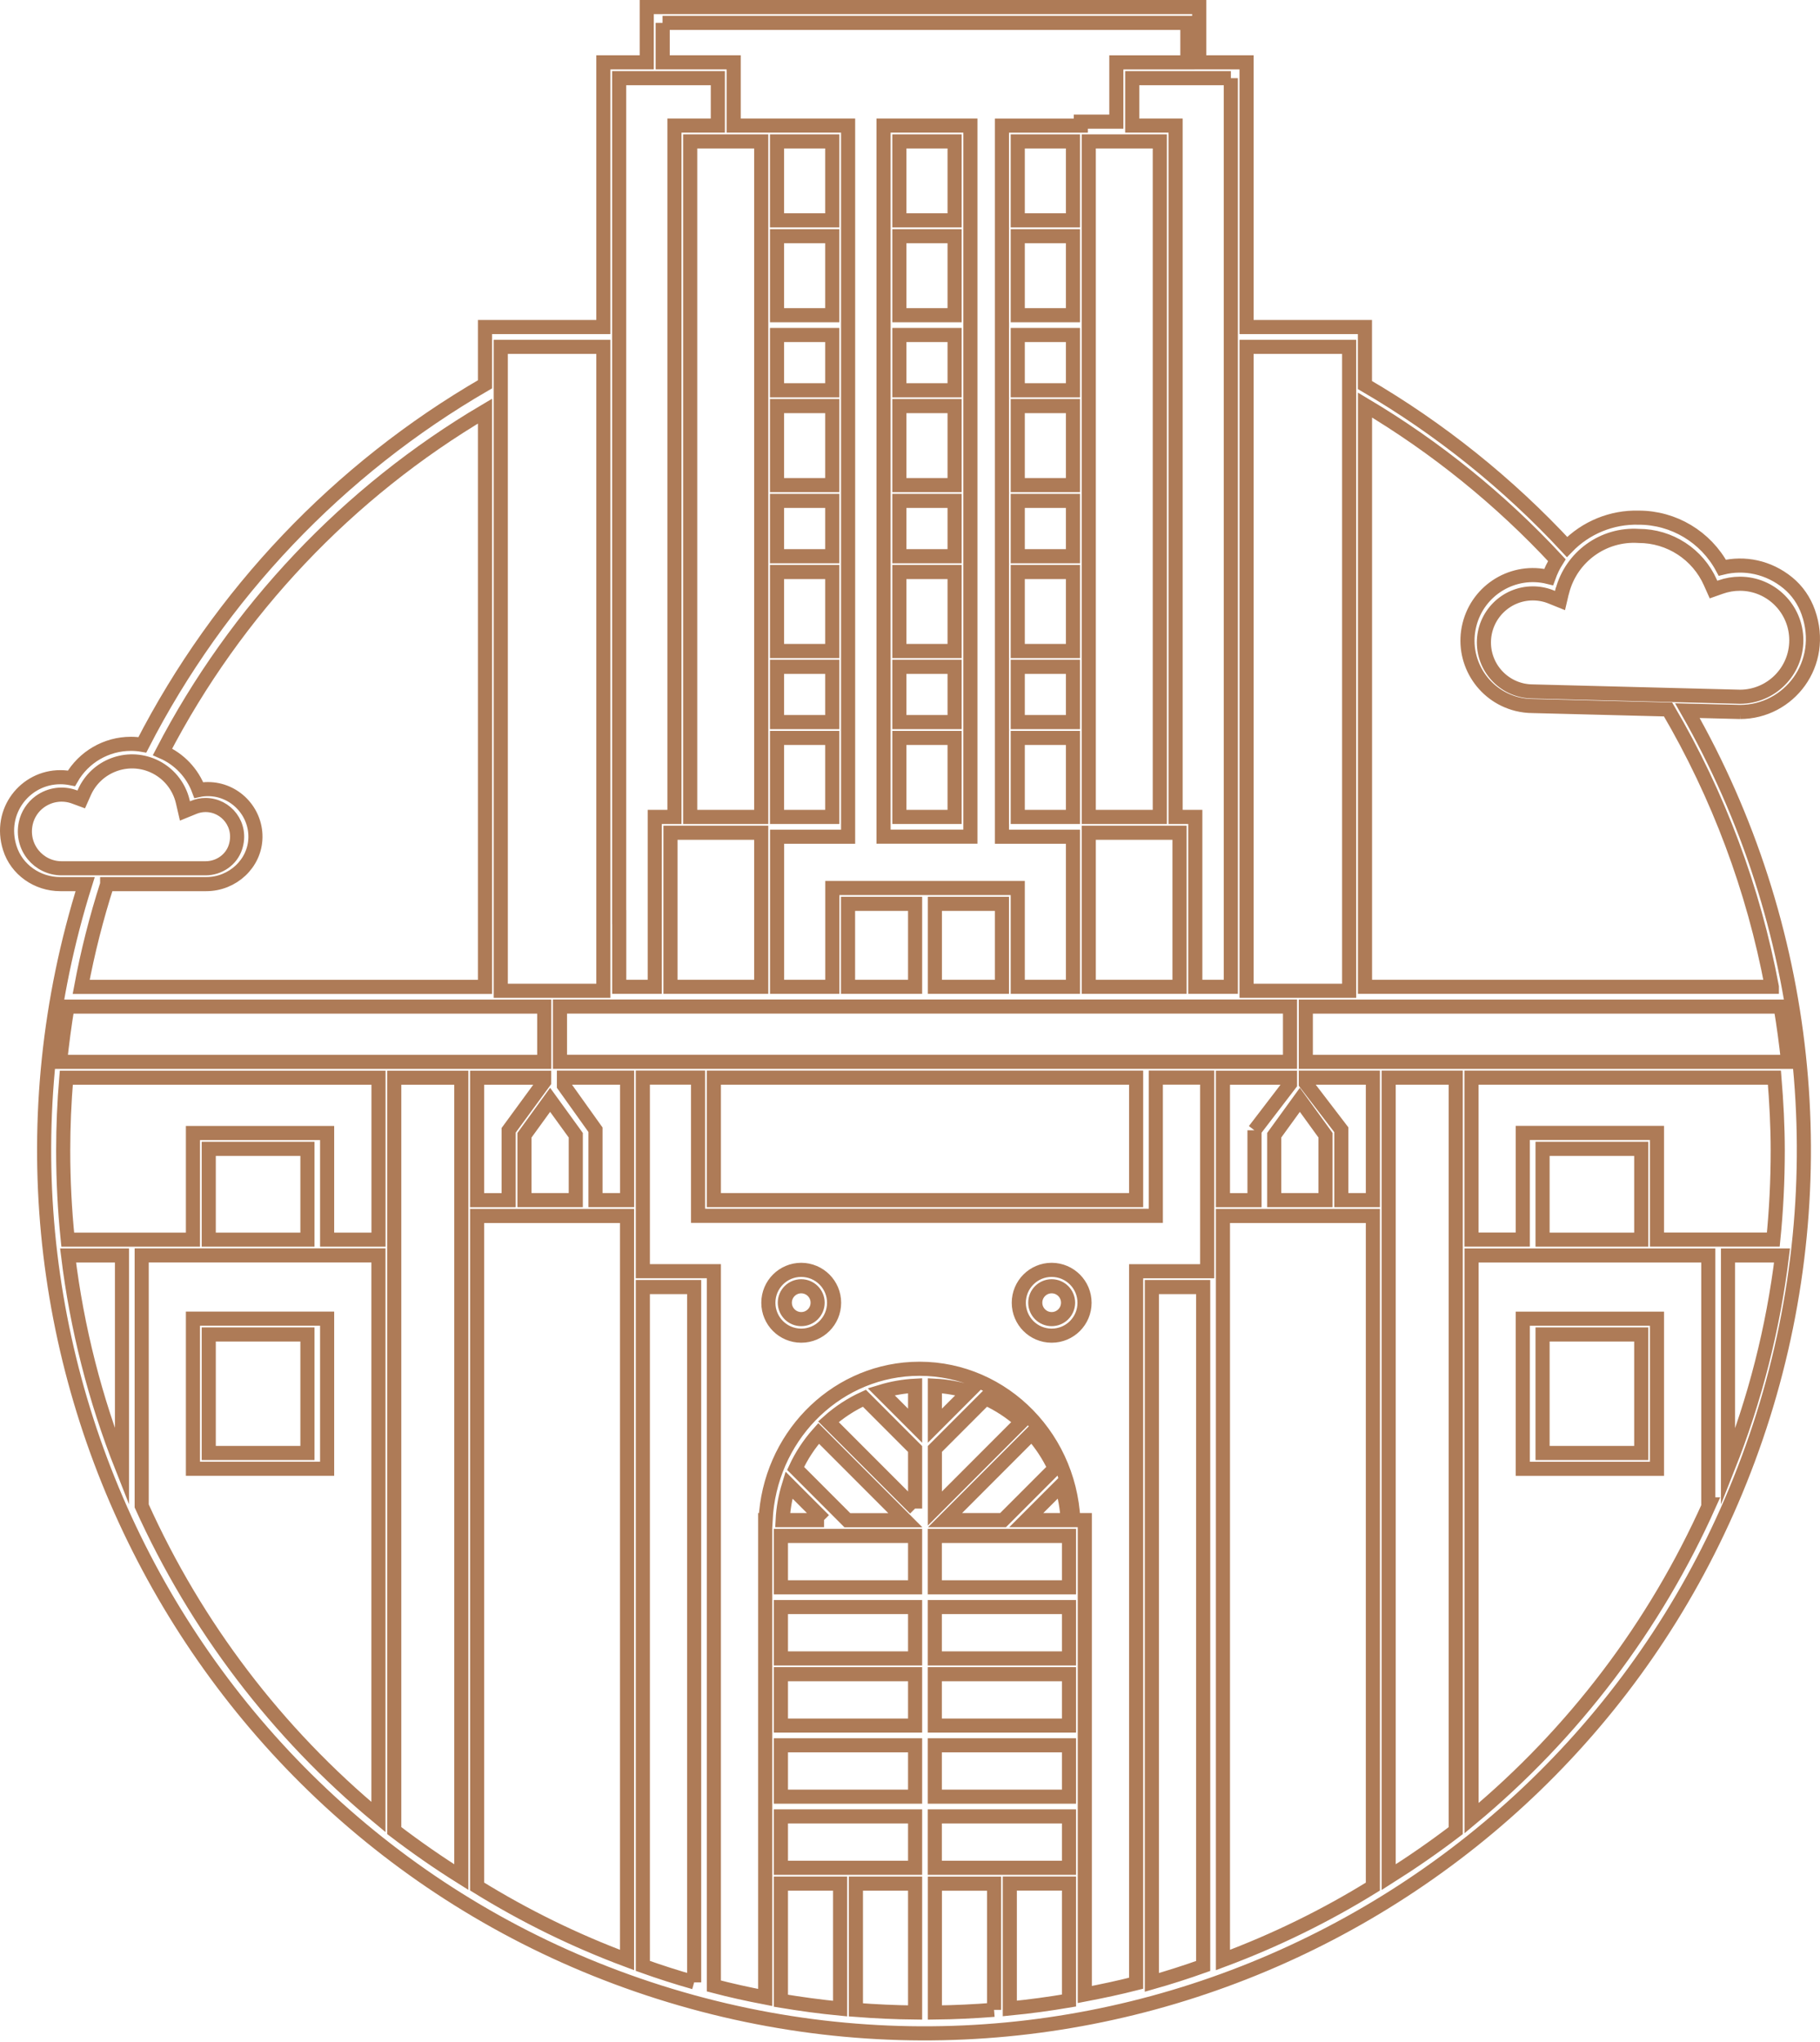 <svg width="516" height="579" viewBox="0 0 516 579" fill="none" xmlns="http://www.w3.org/2000/svg">
<path d="M275.122 209.952V35.601H250.504V237.208H275.122V209.933V209.952ZM270.641 231.614H254.985V209.22H270.641V231.614ZM270.641 204.733H254.985V189.059H270.641V204.733ZM270.641 184.573H254.985V162.178H270.641V184.573ZM270.641 157.692H254.985V142.017H270.641V157.692ZM270.641 137.531H254.985V115.137H270.641V137.531ZM270.641 110.65H254.985V94.976H270.641V110.65ZM270.641 89.363H254.985V66.969H270.641V89.363ZM270.641 62.482H254.985V40.088H270.641V62.482ZM227.161 360.031C222.023 360.031 217.842 364.198 217.842 369.361C217.842 374.523 222.005 378.69 227.161 378.69C232.317 378.69 236.479 374.523 236.479 369.361C236.479 364.217 232.317 360.05 227.161 360.031ZM227.161 373.997C224.592 373.997 222.511 371.914 222.511 369.342C222.511 366.77 224.592 364.686 227.161 364.686C229.729 364.686 231.811 366.77 231.811 369.342C231.811 371.914 229.729 373.997 227.161 373.997ZM298.165 360.031C293.028 360.031 288.847 364.198 288.847 369.361C288.847 374.523 293.009 378.69 298.165 378.69C303.321 378.69 307.484 374.523 307.484 369.361C307.484 364.217 303.321 360.05 298.165 360.031ZM298.165 373.997C295.597 373.997 293.515 371.914 293.515 369.342C293.515 366.77 295.597 364.686 298.165 364.686C300.734 364.686 302.815 366.77 302.815 369.342C302.815 371.914 300.734 373.997 298.165 373.997ZM431.737 416.44H469.78V373.885H431.737V416.44ZM437.343 378.352H465.318V411.953H437.343V378.352ZM92.745 373.866H54.702V416.421H92.745V373.866ZM87.158 411.953H59.183V378.352H87.158V411.953ZM493.33 201.861C507.167 201.861 517.835 188.214 512.679 173.591C511.535 170.344 509.548 167.434 506.885 165.257C501.411 160.77 494.548 159.419 488.305 160.958C483.599 152.21 474.505 146.767 464.605 146.767C456.974 146.56 449.587 149.582 444.281 155.083C427.537 137.043 408.225 121.556 386.982 109.167V92.723H353.42V17.674H339.996V2H183.362V17.674H171.062V92.723H137.5V108.961C96.026 132.97 62.296 168.448 40.359 211.172C39.29 210.984 38.203 210.891 37.115 210.891C30.159 210.891 23.728 214.626 20.259 220.671C19.228 220.464 18.178 220.351 17.128 220.351C7.209 220.333 -0.515 229.925 2.766 240.4C4.697 246.594 10.603 250.668 17.072 250.668H17.128H24.14C-17.315 382.557 55.583 523.213 186.943 564.829C318.321 606.446 458.418 533.274 499.873 401.385C520.835 334.671 513.054 262.175 478.405 201.486L493.348 201.861H493.33ZM442.949 167.584C445.499 157.842 454.574 151.291 464.605 151.948C473.399 151.948 481.367 157.129 484.93 165.182L485.811 167.153L487.836 166.439C489.598 165.82 491.436 165.501 493.292 165.501C502.123 165.501 509.285 172.672 509.285 181.532C509.285 190.354 502.161 197.506 493.348 197.544L434.625 196.042C426.956 196.042 420.731 189.848 420.712 182.17C420.712 174.492 426.9 168.26 434.568 168.241C436.35 168.241 438.131 168.579 439.781 169.255L442.293 170.269L442.912 167.622L442.949 167.584ZM353.42 261.067V98.336H382.501V280.909H353.42V261.067ZM361.258 321.868L368.532 311.826L375.807 321.868V340.265H361.258V321.868ZM355.67 320.46V340.283H346.727V305.556H365.739V307.32L355.67 320.479V320.46ZM348.958 22.161V279.782H338.889V231.614H333.302V35.601H321.002V22.161H348.977H348.958ZM334.408 236.101V279.782H308.684V236.101H334.408ZM308.684 231.614V40.088H328.821V231.614H308.684ZM187.843 6.486H336.639V17.693H316.502V34.494H306.434V35.62H284.066V237.227H304.203V279.782H288.547V251.775H235.973V279.782H220.317V237.227H240.454V35.601H208.017V17.674H187.88V6.486H187.843ZM288.547 204.733V189.059H304.203V204.733H288.547ZM304.203 209.22V231.614H288.547V209.22H304.203ZM288.547 184.573V162.178H304.203V184.573H288.547ZM288.547 157.692V142.017H304.203V157.692H288.547ZM288.547 137.531V115.137H304.203V137.531H288.547ZM288.547 110.65V94.976H304.203V110.65H288.547ZM288.547 89.363V66.969H304.203V89.363H288.547ZM288.547 62.482V40.088H304.203V62.482H288.547ZM284.066 256.262V279.782H265.054V256.262H284.066ZM259.447 256.262V279.782H240.435V256.262H259.447ZM235.954 66.969V89.363H220.298V66.969H235.954ZM220.298 62.482V40.088H235.954V62.482H220.298ZM235.954 94.976V110.65H220.298V94.976H235.954ZM235.954 115.137V137.531H220.298V115.137H235.954ZM235.954 142.017V157.692H220.298V142.017H235.954ZM235.954 162.178V184.573H220.298V162.178H235.954ZM235.954 189.059V204.733H220.298V189.059H235.954ZM235.954 209.22V231.614H220.298V209.22H235.954ZM195.68 231.614V40.088H215.817V231.614H195.68ZM215.817 236.101V279.782H190.093V236.101H215.817ZM175.543 260.035V22.161H203.517V35.601H191.218V231.614H185.63V279.782H175.562V260.035H175.543ZM365.739 285.376V301.051H158.762V285.376H365.739ZM322.108 305.537V340.265H202.392V305.537H322.108ZM141.981 98.336H171.062V280.909H141.981V98.336ZM148.694 321.868L155.969 311.826L163.243 321.868V340.265H148.694V321.868ZM144.213 320.46V340.283H135.269V305.556H154.281V306.701L144.213 320.46ZM17.465 246.181C10.959 246.181 5.841 240.193 7.303 233.417C7.828 230.976 9.272 228.761 11.297 227.297C14.259 225.176 17.859 224.782 20.99 225.908L23.034 226.659L23.915 224.669C27.234 217.198 35.971 213.838 43.434 217.142C47.652 219.019 50.746 222.754 51.815 227.259L52.433 229.925L54.965 228.893C56.015 228.461 57.14 228.236 58.264 228.236C64.171 228.236 68.746 233.942 66.758 240.156C65.596 243.797 62.09 246.181 58.264 246.181H17.447H17.465ZM30.384 250.668H58.489C65.914 250.668 72.308 244.848 72.421 237.415C72.533 229.981 66.477 223.73 58.958 223.73C58.077 223.73 57.215 223.805 56.352 223.993C54.533 219.131 50.821 215.227 46.077 213.162C66.927 173.028 98.595 139.558 137.5 116.563V279.801H23.015C24.853 269.946 27.328 260.222 30.384 250.686V250.668ZM34.584 416.008C26.953 396.73 21.815 376.55 19.303 355.958H34.584V416.008ZM107.295 515.178C78.533 491.32 55.583 461.154 40.171 426.971V355.939H107.295V515.16V515.178ZM59.183 351.471V325.717H87.158V351.471H59.183ZM107.295 351.471H92.745V321.23H54.702V351.471H19.209C18.347 343.08 17.916 334.671 17.916 326.242C17.916 319.315 18.215 312.407 18.797 305.556H107.313V351.471H107.295ZM17.034 301.069C17.578 295.813 18.272 290.595 19.134 285.395H154.3V301.069H17.034ZM130.788 340.415V532.204C124.226 528.093 117.888 523.682 111.776 519.008V305.556H130.788V340.415ZM177.774 360.162V555.706C162.962 550.188 148.731 543.204 135.269 534.87V344.751H177.774V360.162ZM177.774 340.265H168.831V320.31L159.887 307.771V305.537H177.793V340.265H177.774ZM196.805 562.032C191.893 560.643 187.037 559.085 182.255 557.377V364.912H196.805V562.051V562.032ZM238.185 569.485C232.523 568.94 226.936 568.171 221.405 567.251V534.044H238.185V569.485ZM259.447 570.592C253.804 570.536 248.216 570.273 242.667 569.841V534.044H259.447V570.592ZM259.447 529.558H221.405V514.991H259.447V529.558ZM259.447 509.397H221.405V494.83H259.447V509.397ZM259.447 489.236H221.405V474.669H259.447V489.236ZM259.447 470.202H221.405V455.635H259.447V470.202ZM259.447 450.041H221.405V435.474H259.447V450.041ZM233.629 430.988H221.892C222.061 427.609 222.68 424.268 223.673 421.039L233.611 430.988H233.629ZM225.567 416.327C227.236 412.704 229.448 409.363 232.092 406.397L256.672 431.007H240.229L225.567 416.327ZM259.447 427.703L234.867 403.093C237.904 400.371 241.354 398.119 245.066 396.429L259.447 410.827V427.721V427.703ZM259.447 404.219L249.81 394.571C252.941 393.613 256.185 393.05 259.447 392.881V404.219ZM281.834 569.823C276.285 570.254 270.697 570.536 265.054 570.592V534.063H281.834V569.841V569.823ZM303.078 567.195C297.547 568.133 291.959 568.903 286.297 569.447V534.025H303.078V567.176V567.195ZM303.078 529.558H265.035V514.991H303.078V529.558ZM303.078 509.397H265.035V494.83H303.078V509.397ZM303.078 489.236H265.035V474.669H303.078V489.236ZM303.078 470.202H265.035V455.635H303.078V470.202ZM303.078 450.041H265.035V435.474H303.078V450.041ZM279.434 396.429C283.147 398.119 286.597 400.371 289.634 403.093L265.054 427.703V410.808L279.434 396.41V396.429ZM265.054 404.219V392.881C268.316 393.05 271.56 393.613 274.691 394.571L265.054 404.219ZM284.384 430.988H267.941L292.522 406.378C295.165 409.344 297.378 412.704 299.047 416.308L284.384 430.988ZM300.921 421.039C301.934 424.268 302.534 427.609 302.703 430.988H290.965L300.903 421.039H300.921ZM341.121 557.396C336.339 559.104 331.483 560.662 326.571 562.051V364.912H341.121V557.396ZM342.246 340.377V360.425H322.108V562.295C317.327 563.515 312.452 564.548 307.559 565.486V430.988H304.315C303.096 406.078 282.584 386.893 258.491 388.132C236.085 389.296 218.18 407.824 217.055 430.988H216.942V566.331C212.049 565.393 207.192 564.323 202.392 563.065V360.406H182.255V305.518H197.911V344.713H327.696V305.518H342.246V340.34V340.377ZM389.232 534.889C375.77 543.223 361.52 550.188 346.727 555.706V344.751H389.232V534.889ZM389.232 340.265H380.288V320.31L370.22 307.151V305.537H389.232V340.265ZM412.725 519.027C406.613 523.701 400.257 528.093 393.713 532.223V305.537H412.725V519.027ZM417.206 515.498V355.958H484.33V426.52H484.63C469.218 461.004 446.137 491.451 417.206 515.498ZM437.343 351.471V325.717H465.318V351.471H437.343ZM489.917 416.083V355.958H505.236C502.723 376.569 497.567 396.786 489.917 416.083ZM504.017 326.223C504.017 334.652 503.604 343.08 502.761 351.452H469.78V321.211H431.737V351.452H417.188V305.537H503.079C503.642 312.407 504.017 319.297 504.017 326.223ZM506.942 301.069H370.22V285.395H504.823C505.704 290.595 506.398 295.813 506.961 301.069H506.942ZM502.348 279.782H387.001V114.836C407.138 126.831 425.456 141.642 441.393 158.818C440.437 160.32 439.668 161.934 439.068 163.605C429.131 161.127 419.081 167.19 416.606 177.139C414.131 187.088 420.187 197.15 430.125 199.628C431.568 199.984 433.05 200.172 434.531 200.172L472.93 201.148C487.198 225.457 497.154 252.057 502.348 279.764V279.782Z" stroke="#AE7B57" stroke-width="4" stroke-miterlimit="10"/>
</svg>
